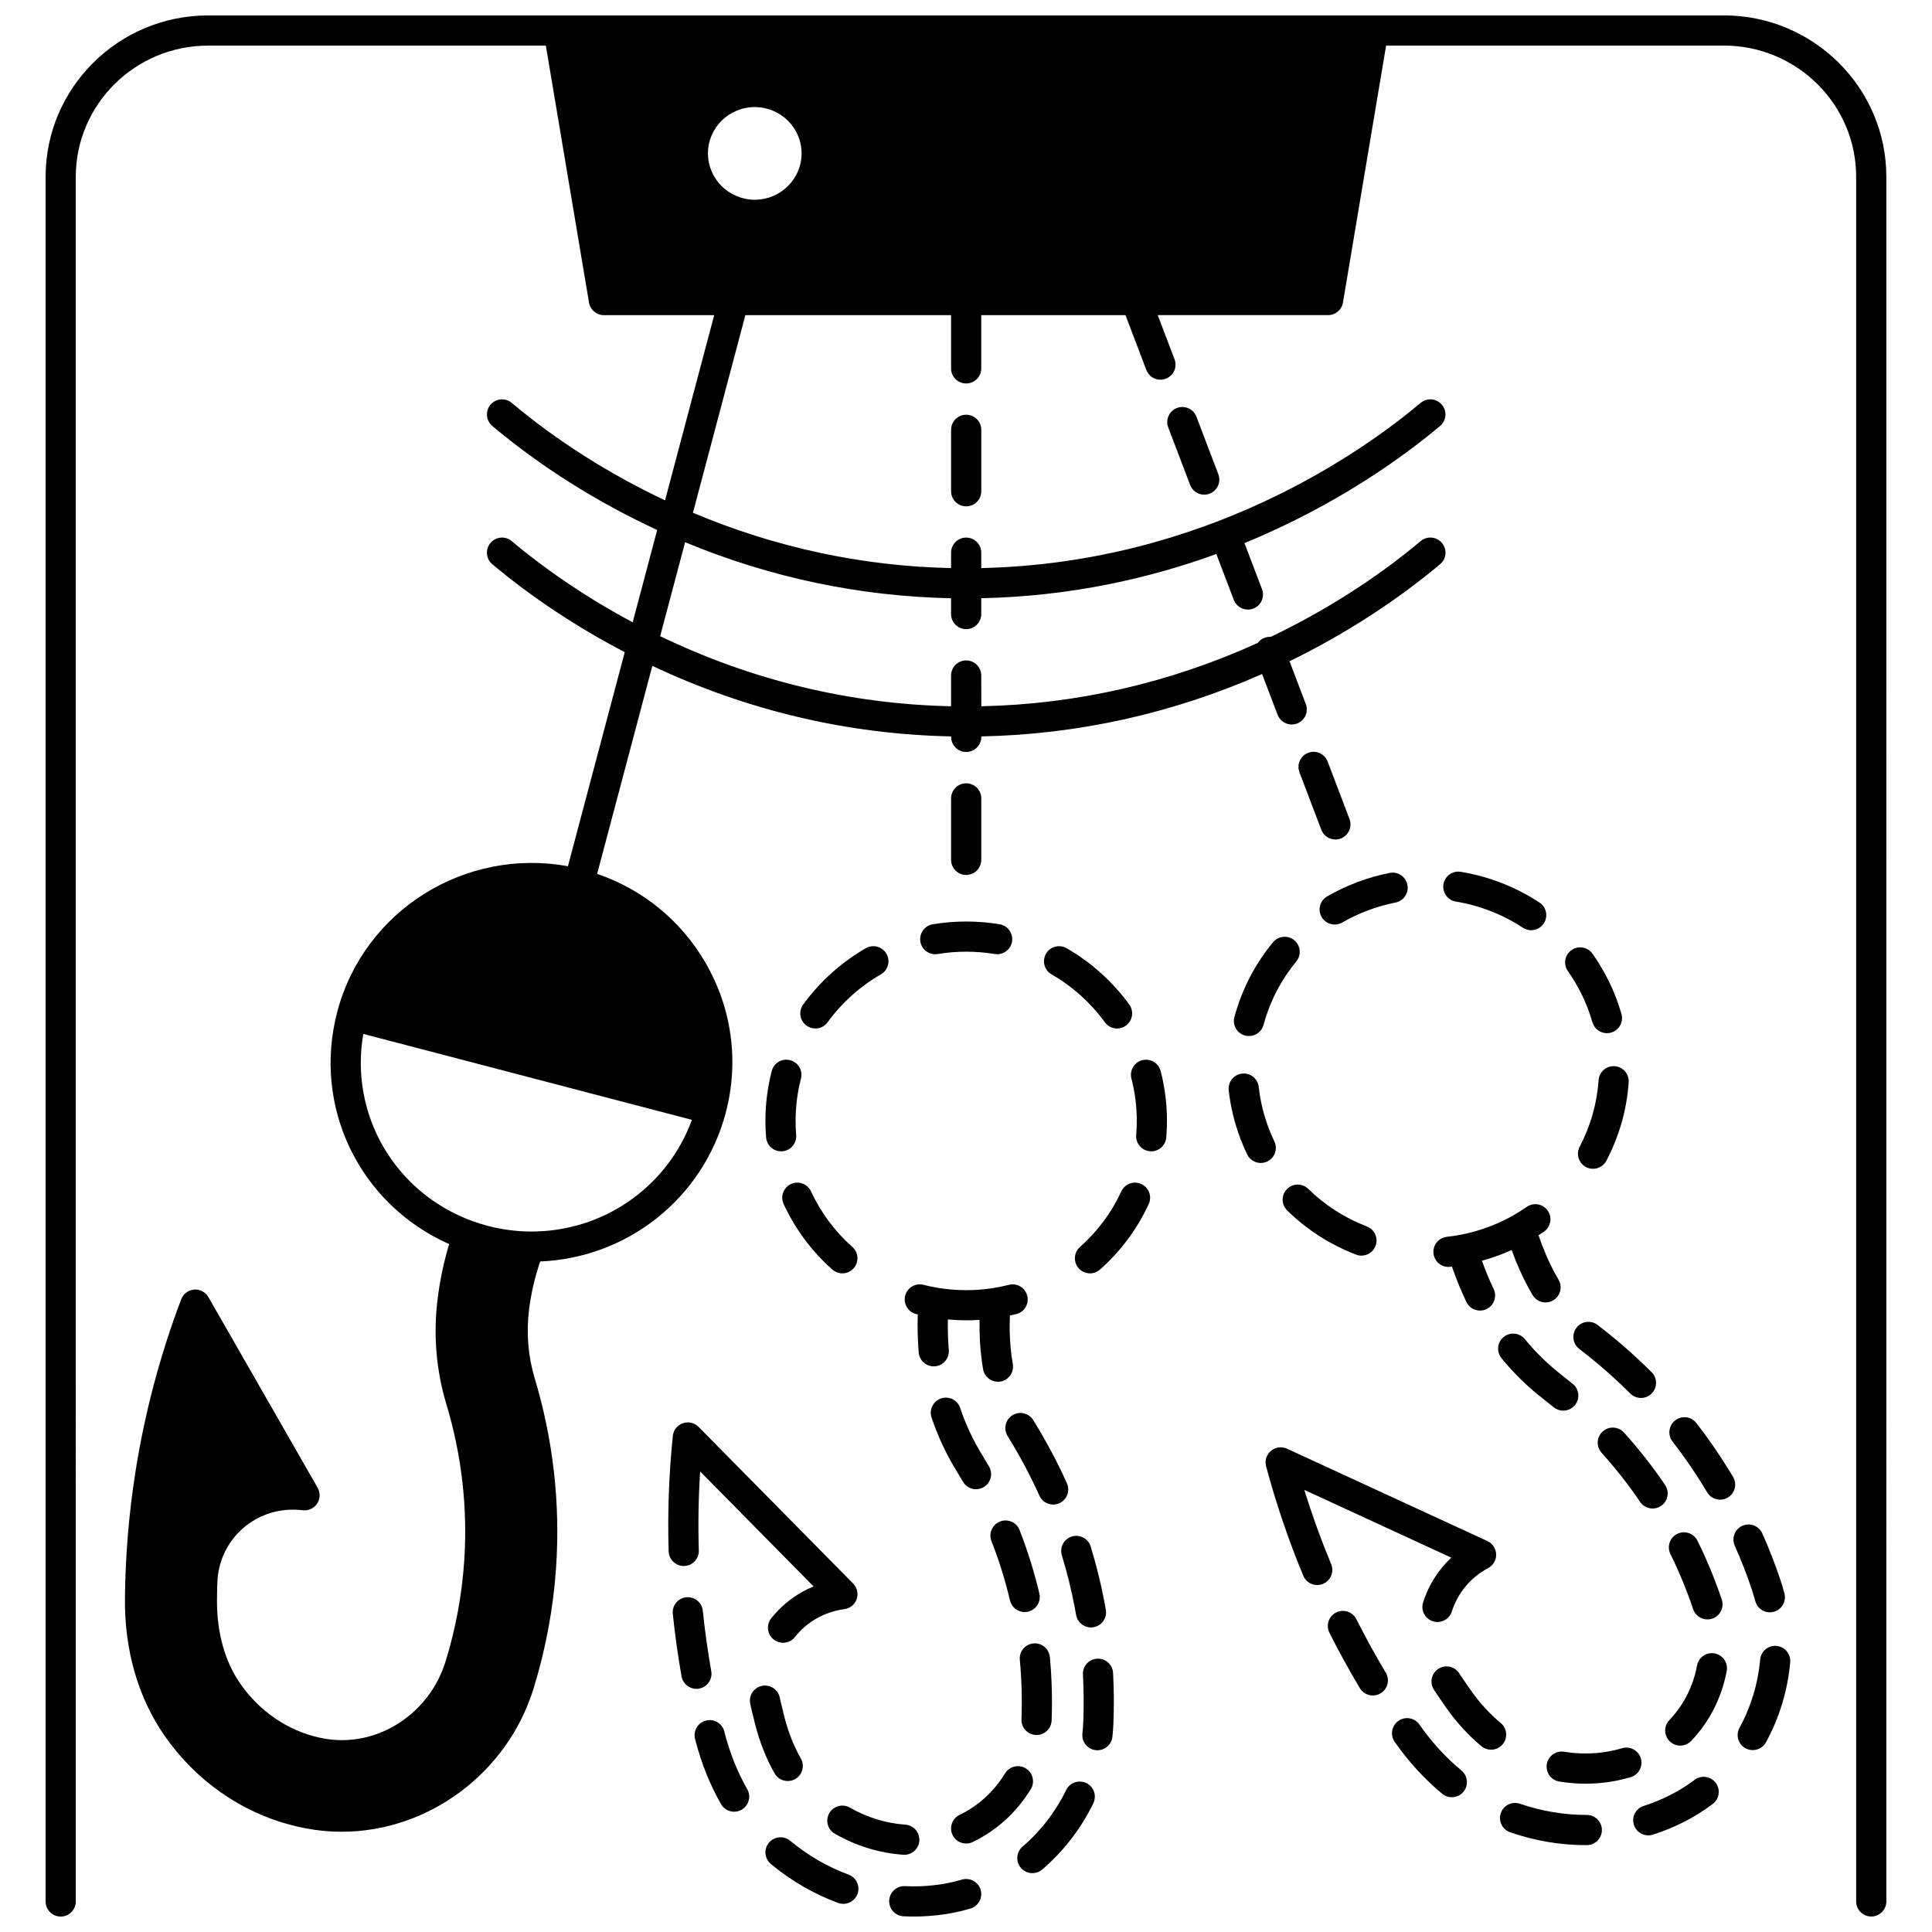 <?xml version="1.0" encoding="UTF-8"?>
<!-- Uploaded to: SVG Repo, www.svgrepo.com, Generator: SVG Repo Mixer Tools -->
<svg width="800px" height="800px" version="1.1" viewBox="144 144 512 512" xmlns="http://www.w3.org/2000/svg">
 <defs>
  <clipPath id="b">
   <path d="m156 148.09h488v503.81h-488z"/>
  </clipPath>
  <clipPath id="a">
   <path d="m379 641h26v10.902h-26z"/>
  </clipPath>
 </defs>
 <g clip-path="url(#b)">
  <path d="m600.84 148.09h-401.69c-23.746 0-43.066 19.184-43.066 42.766v457.05c0 2.207 1.789 4 4 4 2.207 0 4-1.789 4-4l-0.004-457.05c0-19.172 15.734-34.77 35.07-34.77h89.504l11.438 68.098c0.324 1.926 1.992 3.336 3.945 3.336h29.23l-13.023 49.078c-14.785-6.969-28.758-15.84-40.629-25.828-1.691-1.422-4.215-1.203-5.633 0.484-1.422 1.691-1.203 4.211 0.484 5.633 12.75 10.727 27.797 20.215 43.691 27.566l-6.492 24.461c-11.586-6.184-22.59-13.559-32.055-21.512-1.691-1.422-4.211-1.203-5.633 0.488-1.422 1.691-1.203 4.211 0.488 5.633 10.336 8.688 22.418 16.691 35.098 23.309l-15.059 56.738c-27.094-4.988-53.969 11.594-61.098 38.469-6.727 25.332 5.93 51.152 29.621 61.66-1.418 4.731-2.449 9.602-3.055 14.535-1.18 9.48-0.395 18.883 2.336 27.945 4.082 13.605 5.664 27.633 4.699 41.695-0.621 8.965-2.277 17.855-4.93 26.43-4.231 13.727-17.684 22.57-31.301 20.574-0.82-0.121-1.59-0.266-2.344-0.434-8.293-1.891-15.66-6.945-20.738-14.227-4.133-5.938-6.273-13.645-6.191-22.301 0.008-1.496 0.039-2.988 0.09-4.477 0.34-10.859 9.145-19.367 20.043-19.367 0.867 0 1.73 0.055 2.57 0.16 1.504 0.184 2.988-0.488 3.828-1.75 0.84-1.262 0.895-2.891 0.145-4.207l-28.949-50.52c-0.77-1.344-2.242-2.125-3.785-2-1.543 0.121-2.875 1.121-3.422 2.566-5.594 14.746-9.672 30.121-12.125 45.699-1.75 11.086-2.688 22.422-2.789 33.695-0.117 13.699 3.527 26.266 10.543 36.336 8.16 11.711 20.039 20.09 33.441 23.594 0.672 0.176 1.332 0.34 1.934 0.469 1.297 0.301 2.664 0.555 4.18 0.781 2.461 0.359 4.91 0.535 7.348 0.535 22.762 0 43.859-15.336 50.855-38 3.207-10.395 5.207-21.125 5.945-31.895 1.164-17.012-0.742-33.938-5.668-50.316-1.746-5.816-2.246-11.949-1.48-18.207 0.539-4.301 1.531-8.562 2.949-12.707 23.188-0.965 43.164-16.793 49.148-39.324v-0.004c0-0.004 0.004-0.008 0.004-0.012v-0.004c3.602-13.594 1.676-27.773-5.414-39.934-6.477-11.105-16.559-19.309-28.648-23.441l14.629-55.125c25.16 11.863 51.754 18.141 79.18 18.695v0.129c0 2.207 1.789 4 4 4 2.207 0 4-1.789 4-4v-0.125c25.66-0.523 50.652-6.074 74.414-16.531l4.109 10.793c0.609 1.594 2.125 2.578 3.738 2.578 0.473 0 0.953-0.082 1.422-0.262 2.062-0.785 3.102-3.098 2.312-5.16l-4.316-11.332c14.445-7.051 28.184-15.883 39.906-25.727 1.691-1.422 1.91-3.941 0.488-5.633-1.422-1.691-3.941-1.91-5.633-0.488-11.629 9.766-25.344 18.508-39.754 25.387-0.539-0.031-1.094 0.039-1.633 0.242-0.746 0.281-1.352 0.766-1.797 1.359-23.355 10.605-47.973 16.246-73.258 16.785l-0.012-8.152c0-2.207-1.789-4-4-4-2.207 0-4 1.789-4 4v8.148c-26.719-0.566-52.617-6.805-77.094-18.57l6.609-24.902c22.586 9.371 46.254 14.355 70.484 14.848v4.191c0 2.207 1.789 4 4 4 2.207 0 4-1.789 4-4v-4.199c23.641-0.488 44.562-5.254 62.301-11.719l4.625 12.156c0.605 1.598 2.125 2.578 3.738 2.578 0.473 0 0.953-0.082 1.422-0.262 2.062-0.785 3.102-3.094 2.312-5.16l-4.641-12.195c24.988-10.262 42.793-23.438 51.832-31.043 1.688-1.422 1.906-3.945 0.484-5.633s-3.945-1.906-5.633-0.484c-15.32 12.891-56.891 42.488-116.44 43.773v-4.078c0-2.207-1.789-4-4-4-2.207 0-4 1.789-4 4v4.086c-23.523-0.5-46.5-5.43-68.41-14.66l13.898-52.371h54.512v14.105c0 2.207 1.789 4 4 4 2.207 0 4-1.789 4-4v-14.113h38.219l5.527 14.535c0.605 1.598 2.125 2.578 3.738 2.578 0.473 0 0.953-0.082 1.422-0.262 2.062-0.785 3.102-3.094 2.316-5.16l-4.453-11.691h45.141c1.953 0 3.621-1.41 3.945-3.336l11.434-68.098h89.504c19.336 0 35.066 15.598 35.066 34.77v457.05c0 2.207 1.789 4 4 4 2.207 0 4-1.789 4-4l-0.004-457.05c0-23.582-19.32-42.766-43.062-42.766zm-316.47 322.27c-3.723-0.035-7.438-0.535-11.043-1.477-1.375-0.359-2.719-0.777-4.004-1.242-20.789-7.519-32.742-28.395-29.043-49.645l87.078 22.773c-6.484 17.82-23.641 29.816-42.988 29.59zm72.059-285.71c0 6.773-5.566 12.285-12.406 12.285s-12.406-5.512-12.406-12.285c0-6.769 5.566-12.273 12.406-12.273 6.844 0 12.406 5.508 12.406 12.273z"/>
 </g>
 <path d="m383.88 487.38c-0.543 2.141 0.754 4.316 2.894 4.856 0.152 0.039 0.293 0.066 0.445 0.105-0.109 3.348-0.031 6.731 0.25 10.094 0.172 2.09 1.922 3.668 3.981 3.668 0.109 0 0.223-0.004 0.332-0.016 2.199-0.184 3.836-2.113 3.656-4.312-0.223-2.703-0.293-5.414-0.242-8.105 1.625 0.148 3.246 0.23 4.852 0.23 1.184 0 2.367-0.047 3.551-0.125-0.078 3.738 0.117 7.465 0.621 11.145 0.098 0.672 0.195 1.332 0.312 1.98 0.355 1.93 2.035 3.277 3.93 3.277 0.238 0 0.484-0.023 0.73-0.066 2.172-0.398 3.609-2.484 3.207-4.656-0.102-0.551-0.184-1.109-0.262-1.645-0.5-3.672-0.664-7.418-0.508-11.172 0.578-0.125 1.156-0.25 1.719-0.398 2.141-0.547 3.426-2.727 2.879-4.867-0.551-2.141-2.727-3.43-4.867-2.879-1.336 0.344-2.734 0.629-4.156 0.855-4.797 0.758-9.746 0.75-14.68-0.062-0.094-0.016-0.199-0.035-0.34-0.059-0.039-0.008-0.078-0.016-0.117-0.023-1.043-0.18-2.133-0.41-3.332-0.715-2.137-0.547-4.312 0.75-4.856 2.891z"/>
 <path d="m446.47 457.78c-2.004-0.926-4.383-0.055-5.309 1.953-2.602 5.625-6.289 10.586-10.961 14.734-1.652 1.465-1.801 3.992-0.332 5.644 0.789 0.891 1.887 1.344 2.992 1.344 0.945 0 1.891-0.332 2.652-1.008 5.5-4.887 9.844-10.723 12.91-17.355 0.926-2.012 0.051-4.387-1.953-5.312z"/>
 <path d="m446.71 424.96c-2.137 0.555-3.422 2.734-2.871 4.871 0.945 3.652 1.422 7.426 1.422 11.215 0 1.223-0.055 2.481-0.156 3.738-0.184 2.199 1.457 4.133 3.656 4.312 0.113 0.012 0.223 0.016 0.332 0.016 2.059 0 3.809-1.582 3.981-3.672 0.121-1.477 0.184-2.957 0.184-4.394 0-4.465-0.562-8.91-1.676-13.219-0.555-2.133-2.734-3.418-4.871-2.867z"/>
 <path d="m436.79 414.91c0.781 1.082 2.004 1.652 3.242 1.652 0.812 0 1.633-0.246 2.344-0.758 1.789-1.297 2.188-3.797 0.895-5.582-4.371-6.035-10.113-11.199-16.609-14.938-1.914-1.102-4.359-0.441-5.461 1.473-1.102 1.914-0.441 4.359 1.473 5.457 5.523 3.176 10.402 7.566 14.117 12.695z"/>
 <path d="m387.91 393.55c0.367 2.176 2.43 3.644 4.606 3.277 4.922-0.828 10.168-0.828 15.074 0 0.227 0.039 0.449 0.055 0.668 0.055 1.918 0 3.609-1.383 3.938-3.332 0.367-2.176-1.102-4.242-3.277-4.606-5.781-0.977-11.938-0.977-17.734 0-2.176 0.367-3.641 2.43-3.273 4.606z"/>
 <path d="m404.05 371.87v-16.285c0-2.207-1.789-4-4-4-2.207 0-4 1.789-4 4v16.285c0 2.207 1.789 4 4 4 2.211-0.004 4-1.793 4-4z"/>
 <path d="m400.05 253.91c-2.207 0-4 1.789-4 4v16.273c0 2.207 1.789 4 4 4 2.207 0 4-1.789 4-4v-16.273c0-2.211-1.789-4-4-4z"/>
 <path d="m404.24 529.52c-2.398-3.91-4.344-8.078-5.781-12.398-0.699-2.098-2.961-3.227-5.059-2.527-2.094 0.699-3.227 2.961-2.527 5.059 1.633 4.894 3.836 9.625 6.555 14.055 0.602 0.98 1.195 1.969 1.766 2.957 0.742 1.281 2.086 1.996 3.465 1.996 0.68 0 1.367-0.176 2-0.539 1.91-1.105 2.562-3.551 1.457-5.465-0.613-1.047-1.238-2.098-1.875-3.137z"/>
 <path d="m411.66 568.13c0.434 1.84 2.078 3.082 3.887 3.082 0.305 0 0.613-0.035 0.922-0.109 2.148-0.508 3.481-2.66 2.973-4.809-1.344-5.695-3.109-11.352-5.246-16.812-0.805-2.059-3.125-3.074-5.18-2.266-2.055 0.805-3.07 3.125-2.266 5.18 2 5.113 3.652 10.406 4.91 15.734z"/>
 <path d="m418.54 603.79c0.055 0.004 0.105 0.004 0.156 0.004 2.137 0 3.91-1.688 3.992-3.844 0.215-5.594 0.059-11.254-0.465-16.824-0.207-2.199-2.172-3.812-4.356-3.606-2.199 0.207-3.812 2.156-3.606 4.356 0.492 5.219 0.637 10.52 0.438 15.766-0.086 2.203 1.637 4.062 3.84 4.148z"/>
 <path d="m415.84 612.64c-1.887-1.148-4.348-0.555-5.496 1.332-2.934 4.809-7.094 8.605-12.035 10.984-1.988 0.957-2.824 3.348-1.867 5.336 0.688 1.43 2.117 2.266 3.606 2.266 0.582 0 1.172-0.129 1.73-0.398 6.332-3.051 11.656-7.898 15.395-14.027 1.152-1.883 0.555-4.344-1.332-5.492z"/>
 <path d="m363.77 624.51c-1.098 1.918-0.434 4.359 1.484 5.457 5.641 3.231 11.734 5.102 18.105 5.559 0.098 0.008 0.195 0.012 0.289 0.012 2.078 0 3.832-1.605 3.984-3.711 0.156-2.203-1.5-4.117-3.703-4.273-5.164-0.371-10.109-1.891-14.703-4.519-1.918-1.105-4.359-0.441-5.457 1.477z"/>
 <path d="m352.76 615.99c0.668 0 1.348-0.168 1.969-0.52 1.922-1.09 2.594-3.531 1.504-5.449-1.848-3.254-3.305-6.934-4.332-10.922-0.375-1.465-0.727-2.918-1.059-4.32l-0.047-0.203c-0.047-0.215-0.094-0.426-0.137-0.641-0.414-2.168-2.512-3.59-4.68-3.172s-3.59 2.512-3.172 4.68c0.055 0.281 0.113 0.562 0.18 0.848l0.055 0.254c0.355 1.516 0.723 3.019 1.109 4.539 1.207 4.68 2.93 9.016 5.125 12.883 0.738 1.297 2.09 2.023 3.484 2.023z"/>
 <path d="m325.32 559.01c2.207-0.066 3.941-1.914 3.875-4.121-0.215-6.941-0.098-13.953 0.352-20.938l30.055 30.465c-1.113 0.461-2.199 0.992-3.258 1.598-3.082 1.777-5.758 4.086-7.957 6.852-1.375 1.727-1.086 4.246 0.645 5.617 0.734 0.586 1.613 0.867 2.484 0.867 1.176 0 2.344-0.52 3.133-1.512 1.574-1.977 3.488-3.629 5.684-4.894 2.297-1.312 4.805-2.156 7.445-2.508 1.504-0.199 2.766-1.23 3.258-2.668 0.492-1.434 0.129-3.023-0.938-4.106l-40.965-41.523c-1.086-1.102-2.711-1.477-4.172-0.965-1.461 0.512-2.492 1.82-2.652 3.359-1.047 10.156-1.422 20.449-1.109 30.594 0.07 2.219 1.926 3.93 4.121 3.883z"/>
 <path d="m329.25 591.5c2.176-0.387 3.625-2.457 3.242-4.633-0.934-5.289-1.684-10.641-2.231-15.902v-0.016c-0.168-2.055-1.887-3.672-3.984-3.672-2.207 0-4 1.789-4 4 0 0.105 0 0.34 0.047 0.648 0.562 5.406 1.336 10.902 2.297 16.332 0.344 1.938 2.027 3.305 3.934 3.305 0.227 0 0.461-0.02 0.695-0.062z"/>
 <path d="m336.01 603.11-0.059-0.238c-0.535-2.144-2.703-3.445-4.848-2.91-2.141 0.535-3.445 2.707-2.91 4.848l0.066 0.262c1.57 6.129 3.863 11.859 6.82 17.035 0.738 1.293 2.086 2.016 3.477 2.016 0.672 0 1.352-0.172 1.98-0.527 1.918-1.094 2.586-3.539 1.488-5.457-2.606-4.551-4.629-9.617-6.016-15.027z"/>
 <path d="m368.88 640.79c-5.594-2.062-10.801-5.082-15.473-8.969-1.695-1.41-4.219-1.18-5.633 0.516-1.414 1.699-1.18 4.219 0.516 5.633 5.371 4.469 11.367 7.941 17.816 10.324 0.457 0.168 0.922 0.246 1.383 0.246 1.625 0 3.156-1 3.75-2.613 0.773-2.07-0.289-4.371-2.359-5.137z"/>
 <g clip-path="url(#a)">
  <path d="m398.9 642.12c-2.391 0.715-4.875 1.215-7.387 1.484-1.223 0.137-2.438 0.227-3.606 0.27-1.352 0.047-2.723 0.039-4.074-0.027-2.191-0.125-4.078 1.598-4.184 3.805-0.105 2.207 1.598 4.078 3.805 4.184 0.902 0.043 1.816 0.062 2.719 0.062 0.664 0 1.336-0.012 2.019-0.031 1.375-0.051 2.785-0.156 4.188-0.312 2.988-0.32 5.957-0.918 8.812-1.773 2.113-0.633 3.316-2.859 2.688-4.977-0.637-2.113-2.863-3.316-4.981-2.684z"/>
 </g>
 <path d="m431.89 616.53c-1.988-0.961-4.379-0.133-5.344 1.852-2.769 5.715-6.766 10.895-11.555 14.988-1.68 1.434-1.875 3.957-0.441 5.637 0.789 0.926 1.914 1.402 3.043 1.402 0.918 0 1.844-0.316 2.598-0.957 5.621-4.805 10.309-10.883 13.555-17.578 0.961-1.988 0.133-4.379-1.855-5.344z"/>
 <path d="m434.77 583.57c-2.207 0.117-3.898 2-3.777 4.207 0.223 4.144 0.25 8.352 0.086 12.523-0.035 0.969-0.109 1.984-0.23 3.109-0.234 2.195 1.352 4.168 3.551 4.402 0.145 0.016 0.289 0.023 0.43 0.023 2.016 0 3.75-1.52 3.969-3.57 0.141-1.32 0.23-2.523 0.27-3.668 0.176-4.394 0.145-8.855-0.094-13.246-0.113-2.207-1.992-3.902-4.203-3.781z"/>
 <path d="m425.4 556.18c1.375 4.504 2.508 9.074 3.379 13.613 0.145 0.73 0.277 1.461 0.402 2.18 0.336 1.945 2.027 3.316 3.934 3.316 0.227 0 0.457-0.02 0.691-0.062 2.176-0.379 3.633-2.449 3.254-4.625-0.137-0.781-0.281-1.57-0.434-2.34-0.922-4.793-2.125-9.645-3.582-14.418-0.645-2.113-2.879-3.297-4.992-2.656-2.106 0.648-3.297 2.879-2.652 4.992z"/>
 <path d="m418.12 520.84c-0.074-0.117-0.145-0.234-0.215-0.355-1.082-1.922-3.523-2.606-5.445-1.52-1.922 1.082-2.606 3.523-1.52 5.445 0.121 0.211 0.246 0.418 0.371 0.625l0.113 0.184c2.992 4.875 5.695 9.973 8.031 15.148 0.668 1.477 2.125 2.356 3.648 2.356 0.551 0 1.109-0.113 1.641-0.355 2.012-0.906 2.906-3.277 2-5.289-2.473-5.481-5.332-10.879-8.496-16.027z"/>
 <path d="m358.93 459.73c-0.926-2.004-3.305-2.875-5.309-1.953-2.004 0.926-2.875 3.305-1.949 5.309 3.066 6.633 7.41 12.473 12.91 17.355 0.762 0.676 1.711 1.008 2.652 1.008 1.105 0 2.199-0.453 2.992-1.344 1.465-1.648 1.316-4.18-0.332-5.644-4.672-4.144-8.363-9.102-10.965-14.73z"/>
 <path d="m353.39 424.96c-2.137-0.555-4.32 0.734-4.871 2.871-1.113 4.309-1.676 8.754-1.676 13.215 0 1.582 0.062 3.031 0.188 4.426 0.188 2.078 1.93 3.641 3.977 3.641 0.117 0 0.238-0.004 0.359-0.016 2.199-0.195 3.824-2.141 3.625-4.34-0.105-1.156-0.152-2.367-0.152-3.711 0-3.789 0.48-7.562 1.422-11.215 0.555-2.137-0.73-4.316-2.871-4.871z"/>
 <path d="m373.46 395.28c-6.488 3.727-12.234 8.895-16.613 14.938-1.297 1.789-0.895 4.289 0.895 5.582 0.707 0.516 1.531 0.762 2.344 0.762 1.238 0 2.461-0.574 3.242-1.652 3.719-5.137 8.602-9.527 14.117-12.691 1.914-1.102 2.574-3.543 1.477-5.457-1.102-1.918-3.547-2.578-5.461-1.48z"/>
 <path d="m523.89 476.18c0.223 2.047 1.957 3.566 3.969 3.566 0.145 0 0.289-0.008 0.438-0.023 0.16-0.02 0.324-0.043 0.484-0.062 1.09 3.176 2.371 6.316 3.828 9.375 0.688 1.438 2.117 2.277 3.613 2.277 0.578 0 1.164-0.125 1.719-0.391 1.992-0.953 2.84-3.336 1.887-5.332-1.168-2.449-2.195-4.953-3.106-7.484 1.559-0.43 3.098-0.922 4.598-1.484 1.109-0.418 2.207-0.879 3.289-1.367 1.258 3.531 2.769 6.953 4.543 10.203 0.32 0.586 0.648 1.148 0.98 1.715 0.742 1.27 2.082 1.98 3.457 1.98 0.688 0 1.379-0.176 2.016-0.547 1.906-1.113 2.547-3.562 1.434-5.469-0.289-0.496-0.582-0.992-0.859-1.508-1.773-3.254-3.258-6.703-4.453-10.27 0.488-0.316 0.977-0.629 1.449-0.961 1.809-1.266 2.254-3.758 0.988-5.566-1.266-1.812-3.758-2.254-5.566-0.988-1.156 0.809-2.359 1.566-3.582 2.254-0.02 0.012-0.035 0.027-0.059 0.039-2.051 1.152-4.215 2.164-6.441 2.996-2.34 0.879-4.785 1.57-7.266 2.059-1.277 0.246-2.562 0.441-3.816 0.578-2.199 0.242-3.785 2.215-3.543 4.41z"/>
 <path d="m571.91 426.55c-2.211-0.152-4.113 1.508-4.266 3.711-0.43 6.176-2.117 12.105-5.012 17.625-1.027 1.957-0.273 4.371 1.684 5.398 0.594 0.312 1.23 0.457 1.852 0.457 1.441 0 2.828-0.777 3.543-2.144 3.41-6.504 5.398-13.492 5.906-20.781 0.156-2.199-1.508-4.109-3.707-4.266z"/>
 <path d="m572.3 408.51c-1.602-4.191-3.711-8.148-6.269-11.762-1.277-1.801-3.769-2.227-5.574-0.953-1.801 1.277-2.227 3.773-0.953 5.574 2.172 3.066 3.961 6.426 5.316 9.969 0.441 1.18 0.844 2.387 1.195 3.586 0.512 1.746 2.106 2.879 3.836 2.879 0.371 0 0.75-0.051 1.125-0.16 2.121-0.621 3.336-2.84 2.715-4.961-0.406-1.387-0.871-2.781-1.391-4.172z"/>
 <path d="m529.83 382.93c6.293 1.027 12.434 3.426 17.746 6.93 0.68 0.445 1.441 0.66 2.195 0.66 1.301 0 2.574-0.633 3.344-1.797 1.215-1.844 0.707-4.324-1.137-5.539-6.246-4.117-13.461-6.934-20.859-8.145-2.184-0.352-4.234 1.121-4.59 3.301-0.355 2.176 1.121 4.231 3.301 4.59z"/>
 <path d="m516.98 378.49c-0.426-2.168-2.523-3.586-4.691-3.156-2.863 0.559-5.738 1.375-8.555 2.43-2.762 1.035-5.457 2.312-8.02 3.789-1.914 1.105-2.57 3.547-1.465 5.461 0.742 1.285 2.086 2 3.469 2 0.68 0 1.363-0.172 1.996-0.535 2.184-1.258 4.484-2.348 6.832-3.227 2.402-0.898 4.852-1.594 7.285-2.07 2.16-0.422 3.57-2.523 3.148-4.691z"/>
 <path d="m495.84 345.82c-0.785-2.062-3.094-3.106-5.156-2.316-2.062 0.785-3.102 3.094-2.316 5.156l5.789 15.234c0.605 1.598 2.125 2.578 3.738 2.578 0.473 0 0.953-0.082 1.418-0.262 2.062-0.785 3.102-3.094 2.316-5.156z"/>
 <path d="m455.91 252.12c-2.062 0.785-3.102 3.094-2.312 5.16l5.797 15.234c0.605 1.594 2.125 2.578 3.738 2.578 0.473 0 0.953-0.082 1.422-0.262 2.062-0.785 3.102-3.094 2.312-5.16l-5.797-15.234c-0.789-2.062-3.098-3.102-5.16-2.316z"/>
 <path d="m548.11 498.89c-1.395-1.715-3.914-1.973-5.625-0.574-1.711 1.395-1.969 3.914-0.574 5.625 3.273 4.016 7.019 7.664 11.133 10.84 0.91 0.707 1.809 1.422 2.688 2.144 0.746 0.613 1.645 0.914 2.543 0.914 1.152 0 2.297-0.496 3.086-1.453 1.406-1.703 1.164-4.223-0.543-5.629-0.938-0.773-1.898-1.539-2.879-2.301-3.637-2.809-6.941-6.027-9.828-9.566z"/>
 <path d="m568.73 523.36c-1.641 1.48-1.77 4.008-0.289 5.648 3.711 4.113 7.144 8.488 10.203 13.008 0.773 1.141 2.031 1.758 3.316 1.758 0.77 0 1.551-0.223 2.238-0.688 1.828-1.238 2.309-3.723 1.07-5.555-3.266-4.824-6.93-9.496-10.891-13.883-1.484-1.641-4.012-1.77-5.648-0.289z"/>
 <path d="m592.7 570.44c0.562 1.672 2.121 2.727 3.789 2.727 0.422 0 0.855-0.066 1.277-0.211 2.094-0.703 3.219-2.973 2.516-5.062-1.801-5.348-3.965-10.594-6.434-15.59-0.98-1.98-3.375-2.789-5.356-1.812-1.98 0.977-2.793 3.375-1.812 5.356 2.309 4.672 4.332 9.586 6.019 14.594z"/>
 <path d="m598.4 582.17c-2.176-0.402-4.258 1.027-4.664 3.199-1.031 5.527-3.566 10.531-7.336 14.473-1.527 1.598-1.469 4.129 0.125 5.652 0.773 0.738 1.77 1.109 2.762 1.109 1.055 0 2.106-0.414 2.891-1.234 4.844-5.066 8.102-11.477 9.418-18.531 0.406-2.176-1.023-4.262-3.195-4.668z"/>
 <path d="m578.84 609.99c-0.625-2.113-2.852-3.324-4.969-2.695-4.957 1.469-10.129 1.785-15.367 0.938-2.18-0.352-4.234 1.129-4.586 3.309-0.352 2.18 1.129 4.231 3.309 4.586 2.344 0.379 4.676 0.57 6.992 0.57 4.047 0 8.035-0.578 11.93-1.73 2.109-0.633 3.32-2.859 2.691-4.977z"/>
 <path d="m541.7 600.61c-2.91-2.41-5.582-5.34-7.949-8.699-0.863-1.223-1.715-2.469-2.57-3.75-0.148-0.227-0.301-0.449-0.441-0.676-1.176-1.867-3.641-2.438-5.512-1.258-1.871 1.176-2.434 3.644-1.258 5.512 0.18 0.285 0.367 0.57 0.594 0.906 0.867 1.297 1.754 2.59 2.652 3.867 2.773 3.938 5.93 7.387 9.383 10.254 0.746 0.617 1.648 0.922 2.551 0.922 1.148 0 2.289-0.492 3.082-1.445 1.402-1.707 1.168-4.227-0.531-5.633z"/>
 <path d="m496.77 558.51c-2.668-6.418-5.051-13.004-7.117-19.676l38.953 17.957c-0.875 0.82-1.695 1.695-2.461 2.625-2.238 2.727-3.926 5.828-5.008 9.219-0.672 2.102 0.488 4.352 2.594 5.023 0.402 0.129 0.812 0.191 1.215 0.191 1.695 0 3.266-1.086 3.809-2.781 0.773-2.426 1.973-4.637 3.566-6.574 1.66-2.019 3.699-3.68 6.059-4.938 1.34-0.715 2.16-2.125 2.117-3.644-0.043-1.52-0.945-2.883-2.324-3.516l-53.109-24.48c-1.406-0.648-3.062-0.426-4.25 0.574s-1.688 2.594-1.285 4.09c2.633 9.844 5.949 19.602 9.855 29.004 0.848 2.039 3.188 3.004 5.227 2.156 2.043-0.852 3.008-3.191 2.16-5.231z"/>
 <path d="m503.49 573.18c-0.004-0.008-0.008-0.012-0.008-0.02-0.863-1.793-2.949-2.699-4.883-2.051-2.09 0.707-3.211 2.977-2.504 5.07 0.062 0.18 0.145 0.371 0.234 0.551 0.008 0.016 0.016 0.031 0.023 0.047 2.481 4.922 5.18 9.832 8.023 14.594 0.75 1.254 2.074 1.949 3.438 1.949 0.695 0 1.402-0.184 2.047-0.566 1.895-1.133 2.516-3.586 1.383-5.484-2.75-4.598-5.359-9.34-7.754-14.09z"/>
 <path d="m520.33 601.27c-0.062-0.102-0.129-0.199-0.203-0.297-1.297-1.789-3.797-2.188-5.582-0.891-1.766 1.281-2.176 3.731-0.938 5.516 0.055 0.086 0.113 0.172 0.16 0.238 3.629 5.152 7.812 9.703 12.434 13.531 0.746 0.617 1.648 0.918 2.547 0.918 1.148 0 2.293-0.492 3.082-1.449 1.41-1.699 1.172-4.223-0.527-5.629-4.078-3.379-7.777-7.41-10.973-11.938z"/>
 <path d="m564.52 624.98h-0.02c-5.953-0.012-11.914-0.969-17.676-2.969-2.09-0.723-4.363 0.383-5.09 2.469-0.723 2.086 0.383 4.363 2.469 5.09 6.527 2.266 13.273 3.41 20.055 3.41h0.277c2.207-0.012 3.992-1.809 3.981-4.016-0.008-2.207-1.797-3.984-3.996-3.984z"/>
 <path d="m593.08 615.68c-2.043 1.539-4.199 2.883-6.394 3.996-1.082 0.547-2.191 1.055-3.289 1.516-0.523 0.219-1.047 0.426-1.629 0.637-0.789 0.301-1.492 0.547-2.152 0.75-2.106 0.66-3.281 2.902-2.625 5.008 0.535 1.711 2.113 2.809 3.816 2.809 0.395 0 0.797-0.059 1.195-0.184 0.812-0.254 1.664-0.551 2.547-0.887 0.637-0.23 1.273-0.48 1.922-0.75 1.285-0.535 2.566-1.129 3.824-1.762 2.621-1.324 5.176-2.922 7.594-4.738 1.766-1.328 2.121-3.836 0.793-5.602-1.332-1.766-3.84-2.121-5.602-0.793z"/>
 <path d="m614.79 580.18c-2.207-0.195-4.141 1.434-4.332 3.633-0.559 6.32-2.445 12.562-5.469 18.055-1.062 1.934-0.359 4.367 1.578 5.43 0.609 0.336 1.273 0.496 1.922 0.496 1.41 0 2.777-0.75 3.508-2.07 3.551-6.457 5.773-13.793 6.426-21.207 0.191-2.199-1.434-4.141-3.633-4.336z"/>
 <path d="m609.16 568.31c0.477 1.789 2.094 2.973 3.863 2.973 0.34 0 0.688-0.043 1.031-0.137 2.133-0.566 3.402-2.758 2.836-4.891-0.328-1.234-0.668-2.375-1.043-3.512-1.41-4.195-3.027-8.355-4.816-12.371-0.898-2.016-3.262-2.926-5.277-2.027-2.016 0.898-2.926 3.262-2.027 5.277 1.684 3.785 3.211 7.707 4.535 11.645 0.312 0.969 0.609 1.965 0.898 3.043z"/>
 <path d="m603.26 535.36-1.219-2.012c-2.602-4.203-5.457-8.316-8.484-12.227-1.352-1.746-3.863-2.062-5.609-0.715-1.746 1.352-2.066 3.863-0.715 5.609 2.859 3.691 5.555 7.574 7.988 11.508l1.199 1.98c0.75 1.242 2.07 1.93 3.422 1.93 0.707 0 1.422-0.188 2.066-0.578 1.895-1.148 2.496-3.606 1.352-5.496z"/>
 <path d="m568 495.61c-0.148-0.113-0.301-0.234-0.445-0.352l-0.102-0.082c-1.723-1.379-4.242-1.102-5.621 0.625-1.379 1.727-1.098 4.242 0.625 5.621l0.098 0.078c0.195 0.156 0.395 0.316 0.578 0.453 4.512 3.484 8.859 7.305 12.914 11.352 0.781 0.777 1.801 1.168 2.824 1.168 1.023 0 2.051-0.391 2.832-1.176 1.559-1.562 1.555-4.098-0.008-5.656-4.297-4.285-8.898-8.328-13.695-12.031z"/>
 <path d="m490.71 459.07c-1.578-1.547-4.109-1.52-5.652 0.059-1.547 1.578-1.52 4.109 0.059 5.652 5.227 5.121 11.367 9.059 18.246 11.703 0.473 0.184 0.957 0.27 1.434 0.27 1.605 0 3.121-0.977 3.734-2.562 0.793-2.062-0.238-4.375-2.297-5.168-5.859-2.254-11.082-5.602-15.523-9.953z"/>
 <path d="m481.71 446.46c-0.512-1.059-0.996-2.184-1.473-3.426-1.359-3.578-2.254-7.273-2.66-10.984-0.242-2.195-2.211-3.777-4.414-3.535-2.195 0.242-3.777 2.215-3.539 4.41 0.48 4.383 1.539 8.738 3.141 12.957 0.562 1.469 1.133 2.797 1.746 4.059 0.691 1.426 2.117 2.258 3.602 2.258 0.582 0 1.176-0.129 1.738-0.398 1.992-0.961 2.824-3.352 1.859-5.34z"/>
 <path d="m481.36 393.71c-4.812 5.844-8.254 12.508-10.23 19.809-0.578 2.133 0.684 4.328 2.816 4.902 0.352 0.094 0.699 0.141 1.047 0.141 1.762 0 3.375-1.172 3.859-2.953 1.676-6.199 4.598-11.855 8.684-16.816 1.402-1.703 1.16-4.223-0.543-5.629-1.707-1.402-4.231-1.156-5.633 0.547z"/>
</svg>